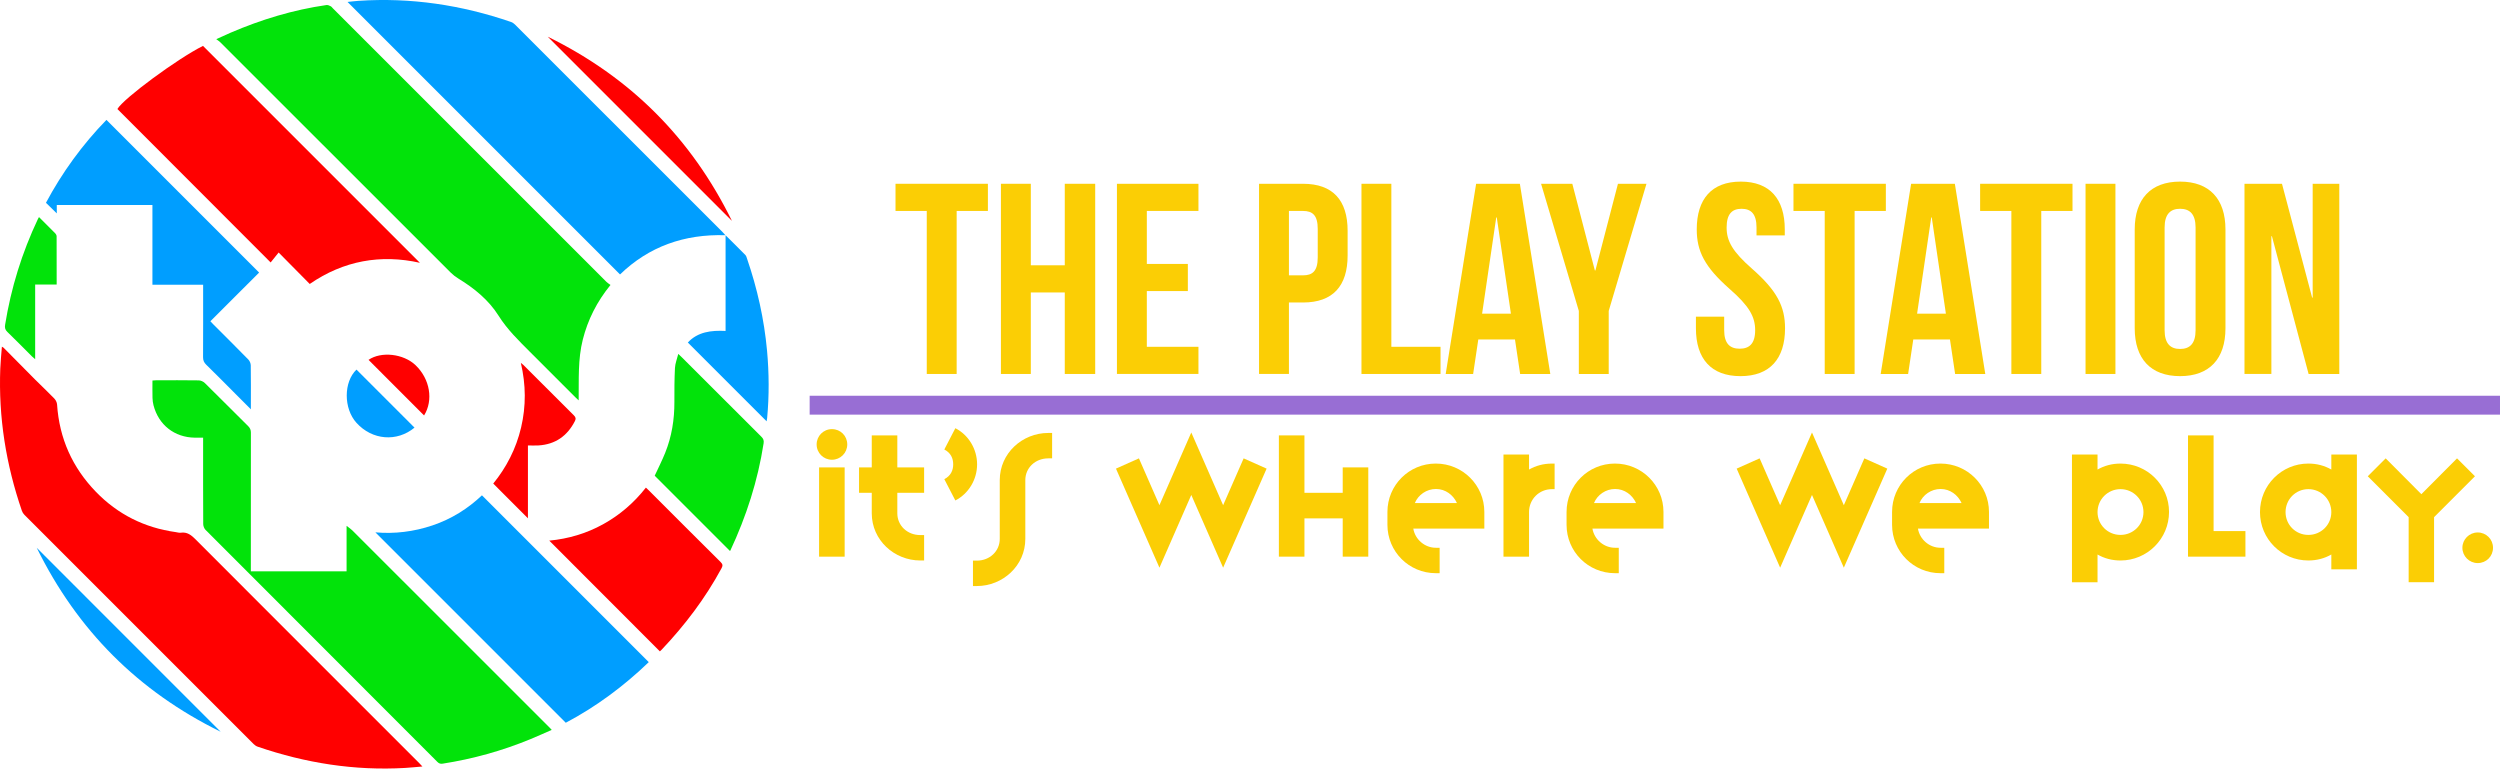 <?xml version="1.0" encoding="UTF-8"?>
<svg id="Long_Logo" data-name="Long Logo" xmlns="http://www.w3.org/2000/svg" viewBox="0 0 2990.43 919.3">
  <defs>
    <style>
      .cls-1 {
        fill: #02e30a;
      }

      .cls-2 {
        fill: red;
      }

      .cls-3 {
        fill: #fbce05;
      }

      .cls-4 {
        fill: #986ed4;
      }

      .cls-5 {
        fill: #009eff;
      }

      .cls-6 {
        isolation: isolate;
      }
    </style>
  </defs>
  <g>
    <path class="cls-1" d="M258.69,46.84c6.48-2.93,11.69-5.39,16.98-7.66,36.93-15.85,75.09-27.44,114.93-33.17,1.58-.23,3.45,.73,5.01,1.49,1.01,.49,1.72,1.62,2.56,2.46,109.1,109.1,218.19,218.19,327.31,327.27,1.35,1.35,3.06,2.33,4.78,3.62-16.3,20.02-27.09,41.45-33.14,65.35-5.98,23.62-4.64,47.72-4.94,72.72-1.92-1.8-3.1-2.84-4.2-3.95-18-17.98-36.01-35.95-53.97-53.97-13.52-13.56-27.2-26.78-37.59-43.28-11.9-18.89-29.05-32.84-48.07-44.46-3.26-1.99-6.39-4.39-9.1-7.08-92-91.89-183.93-183.85-275.9-275.77-1.15-1.15-2.6-2-4.66-3.56Z"/>
    <path class="cls-2" d="M505.26,916.86c-7.42,.62-14.03,1.33-20.67,1.72-60.52,3.51-119.2-5.81-176.38-25.43-1.74-.6-3.45-1.77-4.76-3.08-91.47-91.39-182.9-182.82-274.29-274.3-1.3-1.31-2.39-3.06-2.99-4.8C7.21,555.82-1.93,499.17,.34,440.82c.33-8.56,1.24-17.09,1.92-26.13,1.15,.71,1.72,.92,2.11,1.32,12.56,12.67,25.05,25.41,37.66,38.04,7.55,7.56,15.38,14.84,22.8,22.52,1.78,1.84,3.26,4.74,3.43,7.24,2.67,40.57,18.31,75.42,46.47,104.49,26.13,26.97,58.07,42.93,95.31,48.16,2.06,.29,4.19,1.03,6.17,.74,7.65-1.1,12.52,2.79,17.63,7.91,89.12,89.33,178.4,178.49,267.64,267.7,1.12,1.12,2.16,2.3,3.78,4.04Z"/>
    <path class="cls-1" d="M659.98,873.07c-8.72,3.8-17.07,7.62-25.55,11.11-33.83,13.93-68.84,23.66-105,29.3-2.69,.42-4.39-.25-6.25-2.11-92.44-92.52-184.93-184.98-277.31-277.55-1.64-1.64-2.77-4.6-2.78-6.95-.18-32.43-.12-64.87-.12-97.31v-6.03c-3.5,0-6.7,.04-9.9,0-24.29-.31-43.31-15.16-49.42-38.69-.74-2.85-1.14-5.86-1.22-8.81-.18-6.81-.06-13.63-.06-20.86,1.67-.12,3.09-.3,4.51-.31,16.96-.02,33.93-.14,50.88,.13,2.46,.04,5.47,1.42,7.25,3.17,17.4,17.1,34.56,34.46,51.91,51.62,2.31,2.29,3.21,4.58,3.21,7.81-.09,53.41-.06,106.83-.06,160.24,0,1.76,0,3.52,0,5.57h114.51v-54.41c2.97,2.33,5.02,3.61,6.68,5.28,49.79,49.73,99.55,99.5,149.31,149.26,29.14,29.14,58.29,58.27,87.43,87.4,.52,.52,.99,1.08,1.97,2.14Z"/>
    <path class="cls-5" d="M867.7,281.36c-49.29-1.52-91.51,13.57-126.04,46.91C632.87,219.49,524.37,110.98,415.71,2.32c4.02-.41,8.49-1,12.99-1.31,62.59-4.24,123.34,4.93,182.54,25.25,1.74,.6,3.44,1.77,4.75,3.07,82.84,82.77,165.65,165.58,248.44,248.39,.9,.9,1.7,1.88,3.27,3.63Z"/>
    <path class="cls-2" d="M502.27,314.35c-46.77-10.44-91.19-2.66-131.78,25.33-12.14-12.28-24.23-24.51-37.2-37.64-3.57,4.45-6.61,8.23-9.55,11.9-61.72-61.8-122.48-122.64-183.31-183.55,7.47-12.75,71.92-60.3,102.39-75.49,86.76,86.76,173.39,173.39,259.44,259.44Z"/>
    <path class="cls-5" d="M776.03,792.03c-29.55,28.45-62.77,53.24-99.27,72.5-76.12-76.12-152.01-152.01-227.74-227.74,22.79,2.01,45.82-.74,68.26-8.3,22.66-7.63,42.39-20.01,59.21-36,66.55,66.56,132.95,132.95,199.53,199.54Z"/>
    <path class="cls-5" d="M300.08,489.61c-7.74-7.76-14.44-14.5-21.16-21.22-10.73-10.74-21.38-21.54-32.24-32.14-2.66-2.59-3.81-5.18-3.78-8.94,.16-27.08,.08-54.15,.08-81.23v-5.5h-60.65v-95.35H67.93v10.01c-4.05-3.95-8.3-8.11-12.95-12.65,19.21-36.05,43.55-69.61,72.33-99.18,60.92,60.92,121.75,121.75,182.63,182.63-18.93,18.92-38.49,38.46-58.29,58.25,1.37,1.45,2.45,2.64,3.59,3.78,13.98,14,28.04,27.92,41.88,42.07,1.63,1.67,2.81,4.54,2.84,6.88,.25,15.77,.13,31.54,.13,47.31v5.3Z"/>
    <path class="cls-2" d="M789.33,779.16c-44.09-44.15-87.91-88.01-132.31-132.47,22.86-2.19,44.33-8.53,64.26-19.53,20.01-11.04,37.06-25.67,51.32-43.89,1.39,1.31,2.49,2.29,3.53,3.33,28.62,28.61,57.18,57.26,85.92,85.75,2.7,2.67,2.6,4.45,.95,7.5-19.37,35.83-43.74,67.96-71.7,97.46-.6,.64-1.28,1.2-1.97,1.84Z"/>
    <path class="cls-1" d="M873.18,659.08c-30.18-30.18-60.24-60.25-90.03-90.04,4.13-8.96,8.74-17.97,12.5-27.31,7.88-19.55,11.14-40.01,11.04-61.07-.06-13.53,0-27.08,.68-40.59,.27-5.31,2.42-10.52,3.96-16.74,2.15,2.05,3.33,3.13,4.46,4.27,31.67,31.67,63.31,63.37,95.07,94.94,2.4,2.38,3.04,4.53,2.53,7.8-6.92,44.72-20.65,87.3-39.79,128.22-.12,.26-.38,.45-.44,.52Z"/>
    <path class="cls-5" d="M867.9,281.41c8.62,8.56,16.25,16.04,23.73,23.68,1.06,1.08,1.47,2.88,1.99,4.4,12.25,35.71,20.44,72.33,23.89,109.91,2.46,26.84,2.61,53.76,.13,80.64-.13,1.45-.47,2.88-.64,3.91-31.3-31.29-62.59-62.58-94.24-94.23,11.85-12.75,27.85-14.74,45.15-13.85v-114.46Z"/>
    <path class="cls-2" d="M590.01,578.44c15.58-19.12,27.37-41.63,33.34-67.19,5.96-25.53,5.81-50.91-.34-77.21,1.41,1.15,2.28,1.74,3.01,2.47,20.1,20.08,40.15,40.2,60.32,60.21,2.23,2.21,2.86,3.99,1.37,6.92-9.14,17.89-23.45,27.97-43.67,29.18-3.98,.24-7.98,.03-12.54,.03v87.15c-13.74-13.76-27.41-27.46-41.49-41.56Z"/>
    <path class="cls-2" d="M875.53,264.21c-73.73-73.73-146.58-146.58-220.31-220.31,98.87,48.56,171.69,121.44,220.31,220.31Z"/>
    <path class="cls-5" d="M43.95,655.27c73.69,73.7,146.52,146.54,220.03,220.06-98.59-48.41-171.39-121.27-220.03-220.06Z"/>
    <path class="cls-1" d="M46.63,259.66c6.77,6.74,13.22,13.1,19.56,19.57,.84,.85,1.53,2.28,1.53,3.45,.09,19.02,.07,38.04,.07,57.71h-25.73v89.31c-1.71-1.51-2.8-2.36-3.78-3.34-9.8-9.77-19.47-19.66-29.42-29.27-2.66-2.57-3.34-4.9-2.76-8.54,7.09-44.03,20.14-86.18,39.21-126.48,.31-.66,.69-1.28,1.32-2.42Z"/>
    <path class="cls-5" d="M495.82,511.52c-21.03,17.39-50.54,15.08-69.37-5.69-15.64-17.25-15.49-48.9-.04-63.74,23.09,23.1,46.18,46.19,69.41,69.43Z"/>
    <path class="cls-2" d="M507.27,496.96c-22.28-22.3-44.38-44.43-66.44-66.51,15.11-10.37,41.86-7.43,56.31,6.45,17.2,16.53,21.46,41.75,10.13,60.06Z"/>
  </g>
  <g id="Slogan" class="cls-6">
    <path class="cls-3" d="M995.15,549.93c-10.26,0-18.31-8.24-18.31-18.31s8.06-18.31,18.31-18.31,18.31,8.06,18.31,18.31-8.24,18.31-18.31,18.31Zm15.2,115.93h-30.58v-106.77h30.58v106.77Z"/>
    <path class="cls-3" d="M1042.77,520.81h30.58v38.28h32.05v30.4h-32.05v24.54c0,14.65,11.9,26,27.47,26h4.58v30.4h-4.58c-31.13,0-58.05-24.36-58.05-56.41v-24.54h-15.2v-30.4h15.2v-38.28Z"/>
    <path class="cls-3" d="M1168.77,555.42c0,18.31-10.26,35.16-26.01,43.22l-13.19-25.46c7.69-4.03,10.62-10.44,10.62-17.76s-2.93-13.74-10.62-17.76l13.19-25.46c15.75,8.06,26.01,24.91,26.01,43.22Z"/>
    <path class="cls-3" d="M1253.93,548.28c-15.57,0-27.47,11.35-27.47,26v70.32c0,32.05-26.92,56.41-58.05,56.41h-4.58v-30.4h4.58c15.57,0,27.47-11.36,27.47-26v-70.32c0-32.05,26.92-56.41,58.05-56.41h4.58v30.4h-4.58Z"/>
    <path class="cls-3" d="M1386.89,604.32l38.09-86.99,38.09,86.99,24.54-56.04,27.47,12.27-52.01,118.49-38.09-86.99-38.09,86.99-52.01-118.49,27.47-12.27,24.54,56.04Z"/>
    <path class="cls-3" d="M1606.12,589.48v-30.4h30.58v106.77h-30.58v-45.78h-45.78v45.78h-30.58v-145.04h30.58v68.68h45.78Z"/>
    <path class="cls-3" d="M1717.47,655.23h4.58v30.4h-4.58c-32.05,0-57.87-25.82-57.87-57.87v-15.39c0-32.05,25.82-57.87,57.87-57.87s58.05,25.82,58.05,57.87v19.96h-84.98c2.2,13,13.74,22.89,26.92,22.89Zm.18-70.32c-11.17,0-21.24,6.96-25.27,16.85h50.36c-4.39-9.71-13.73-16.85-25.09-16.85Z"/>
    <path class="cls-3" d="M1829,543.7v17.95c8.06-4.58,17.21-7.14,27.47-7.14h3.11v30.58h-3.11c-15.38,0-27.47,12.09-27.47,27.29v53.48h-30.58v-122.15h30.58Z"/>
    <path class="cls-3" d="M1931.75,655.23h4.58v30.4h-4.58c-32.05,0-57.87-25.82-57.87-57.87v-15.39c0-32.05,25.82-57.87,57.87-57.87s58.05,25.82,58.05,57.87v19.96h-84.98c2.2,13,13.74,22.89,26.92,22.89Zm.18-70.32c-11.17,0-21.24,6.96-25.27,16.85h50.36c-4.39-9.71-13.73-16.85-25.09-16.85Z"/>
    <path class="cls-3" d="M2129.36,604.32l38.09-86.99,38.09,86.99,24.54-56.04,27.47,12.27-52.01,118.49-38.09-86.99-38.09,86.99-52.01-118.49,27.47-12.27,24.54,56.04Z"/>
    <path class="cls-3" d="M2321.11,655.23h4.58v30.4h-4.58c-32.05,0-57.87-25.82-57.87-57.87v-15.39c0-32.05,25.82-57.87,57.87-57.87s58.05,25.82,58.05,57.87v19.96h-84.97c2.2,13,13.74,22.89,26.92,22.89Zm.18-70.32c-11.17,0-21.24,6.96-25.27,16.85h50.36c-4.39-9.71-13.73-16.85-25.09-16.85Z"/>
    <path class="cls-3" d="M2509.01,543.7v17.95c8.06-4.58,17.22-7.14,27.47-7.14,32.05,0,58.05,25.82,58.05,57.87s-26,58.06-58.05,58.06c-10.26,0-19.41-2.56-27.47-7.14v33.15h-30.58v-152.74h30.58Zm0,68.86c0,15.2,12.27,27.29,27.47,27.29s27.47-12.09,27.47-27.29-12.27-27.47-27.47-27.47-27.47,12.27-27.47,27.47Z"/>
    <path class="cls-3" d="M2647.83,635.27h38.09v30.58h-68.68v-145.04h30.59v114.46Z"/>
    <path class="cls-3" d="M2819.25,543.7v137.35h-30.58v-17.76c-8.06,4.58-17.22,7.14-27.47,7.14-32.05,0-57.87-25.82-57.87-57.87s25.82-58.06,57.87-58.06c10.26,0,19.41,2.56,27.47,7.14v-17.95h30.58Zm-85.34,68.86c0,15.2,12.09,27.29,27.29,27.29s27.47-12.09,27.47-27.29-12.27-27.47-27.47-27.47-27.29,12.27-27.29,27.47Z"/>
    <path class="cls-3" d="M2939.03,548.28l21.43,21.43-48.9,48.9v77.83h-30.4v-77.83l-48.9-48.9,21.43-21.43,42.67,42.85,42.67-42.85Z"/>
    <path class="cls-3" d="M2963.76,673.54c-10.07,0-18.31-8.24-18.31-18.31s8.24-18.31,18.31-18.31,18.31,8.06,18.31,18.31-8.06,18.31-18.31,18.31Z"/>
  </g>
  <rect class="cls-4" x="968.48" y="473.38" width="2021.94" height="22.59"/>
  <g>
    <path class="cls-3" d="M1071.19,219.83h110.5v32.5h-37.37v195h-35.75V252.33h-37.38v-32.5Z"/>
    <path class="cls-3" d="M1233.03,447.33h-35.75V219.83h35.75v97.5h40.62v-97.5h36.4v227.5h-36.4v-97.5h-40.62v97.5Z"/>
    <path class="cls-3" d="M1371.8,315.7h49.07v32.5h-49.07v66.62h61.75v32.5h-97.5V219.83h97.5v32.5h-61.75v63.37Z"/>
    <path class="cls-3" d="M1611.98,276.05v29.57c0,36.4-17.55,56.22-53.3,56.22h-16.9v85.47h-35.75V219.83h52.65c35.75,0,53.3,19.83,53.3,56.22Zm-70.2-23.72v77.02h16.9c11.38,0,17.55-5.2,17.55-21.45v-34.12c0-16.25-6.17-21.45-17.55-21.45h-16.9Z"/>
    <path class="cls-3" d="M1628.55,219.83h35.75v195h58.82v32.5h-94.57V219.83Z"/>
    <path class="cls-3" d="M1854.42,447.33h-36.08l-6.17-41.27h-43.88l-6.17,41.27h-32.82l36.4-227.5h52.32l36.4,227.5Zm-81.57-72.15h34.45l-16.9-115.05h-.65l-16.9,115.05Z"/>
    <path class="cls-3" d="M1888.55,371.93l-45.17-152.1h37.38l26.97,103.67h.65l26.97-103.67h34.12l-45.17,152.1v75.4h-35.75v-75.4Z"/>
    <path class="cls-3" d="M2082.25,217.23c34.77,0,52.65,20.8,52.65,57.2v7.15h-33.8v-9.42c0-16.25-6.5-22.42-17.88-22.42s-17.88,6.17-17.88,22.42,7.15,28.92,30.55,49.4c29.9,26.32,39.33,45.17,39.33,71.17,0,36.4-18.2,57.2-53.3,57.2s-53.3-20.8-53.3-57.2v-13.97h33.8v16.25c0,16.25,7.15,22.1,18.53,22.1s18.52-5.85,18.52-22.1-7.15-28.92-30.55-49.4c-29.9-26.32-39.32-45.17-39.32-71.17,0-36.4,17.88-57.2,52.65-57.2Z"/>
    <path class="cls-3" d="M2145.3,219.83h110.5v32.5h-37.37v195h-35.75V252.33h-37.38v-32.5Z"/>
    <path class="cls-3" d="M2374.74,447.33h-36.08l-6.17-41.27h-43.88l-6.17,41.27h-32.82l36.4-227.5h52.32l36.4,227.5Zm-81.57-72.15h34.45l-16.9-115.05h-.65l-16.9,115.05Z"/>
    <path class="cls-3" d="M2368.57,219.83h110.5v32.5h-37.37v195h-35.75V252.33h-37.38v-32.5Z"/>
    <path class="cls-3" d="M2494.67,219.83h35.75v227.5h-35.75V219.83Z"/>
    <path class="cls-3" d="M2553.49,274.43c0-36.4,19.17-57.2,54.27-57.2s54.27,20.8,54.27,57.2v118.3c0,36.4-19.17,57.2-54.27,57.2s-54.27-20.8-54.27-57.2v-118.3Zm35.75,120.57c0,16.25,7.15,22.42,18.53,22.42s18.52-6.17,18.52-22.42v-122.85c0-16.25-7.15-22.42-18.52-22.42s-18.53,6.17-18.53,22.42v122.85Z"/>
    <path class="cls-3" d="M2717.61,282.55h-.65v164.77h-32.17V219.83h44.85l36.07,136.17h.65V219.83h31.85v227.5h-36.72l-43.87-164.77Z"/>
  </g>
</svg>